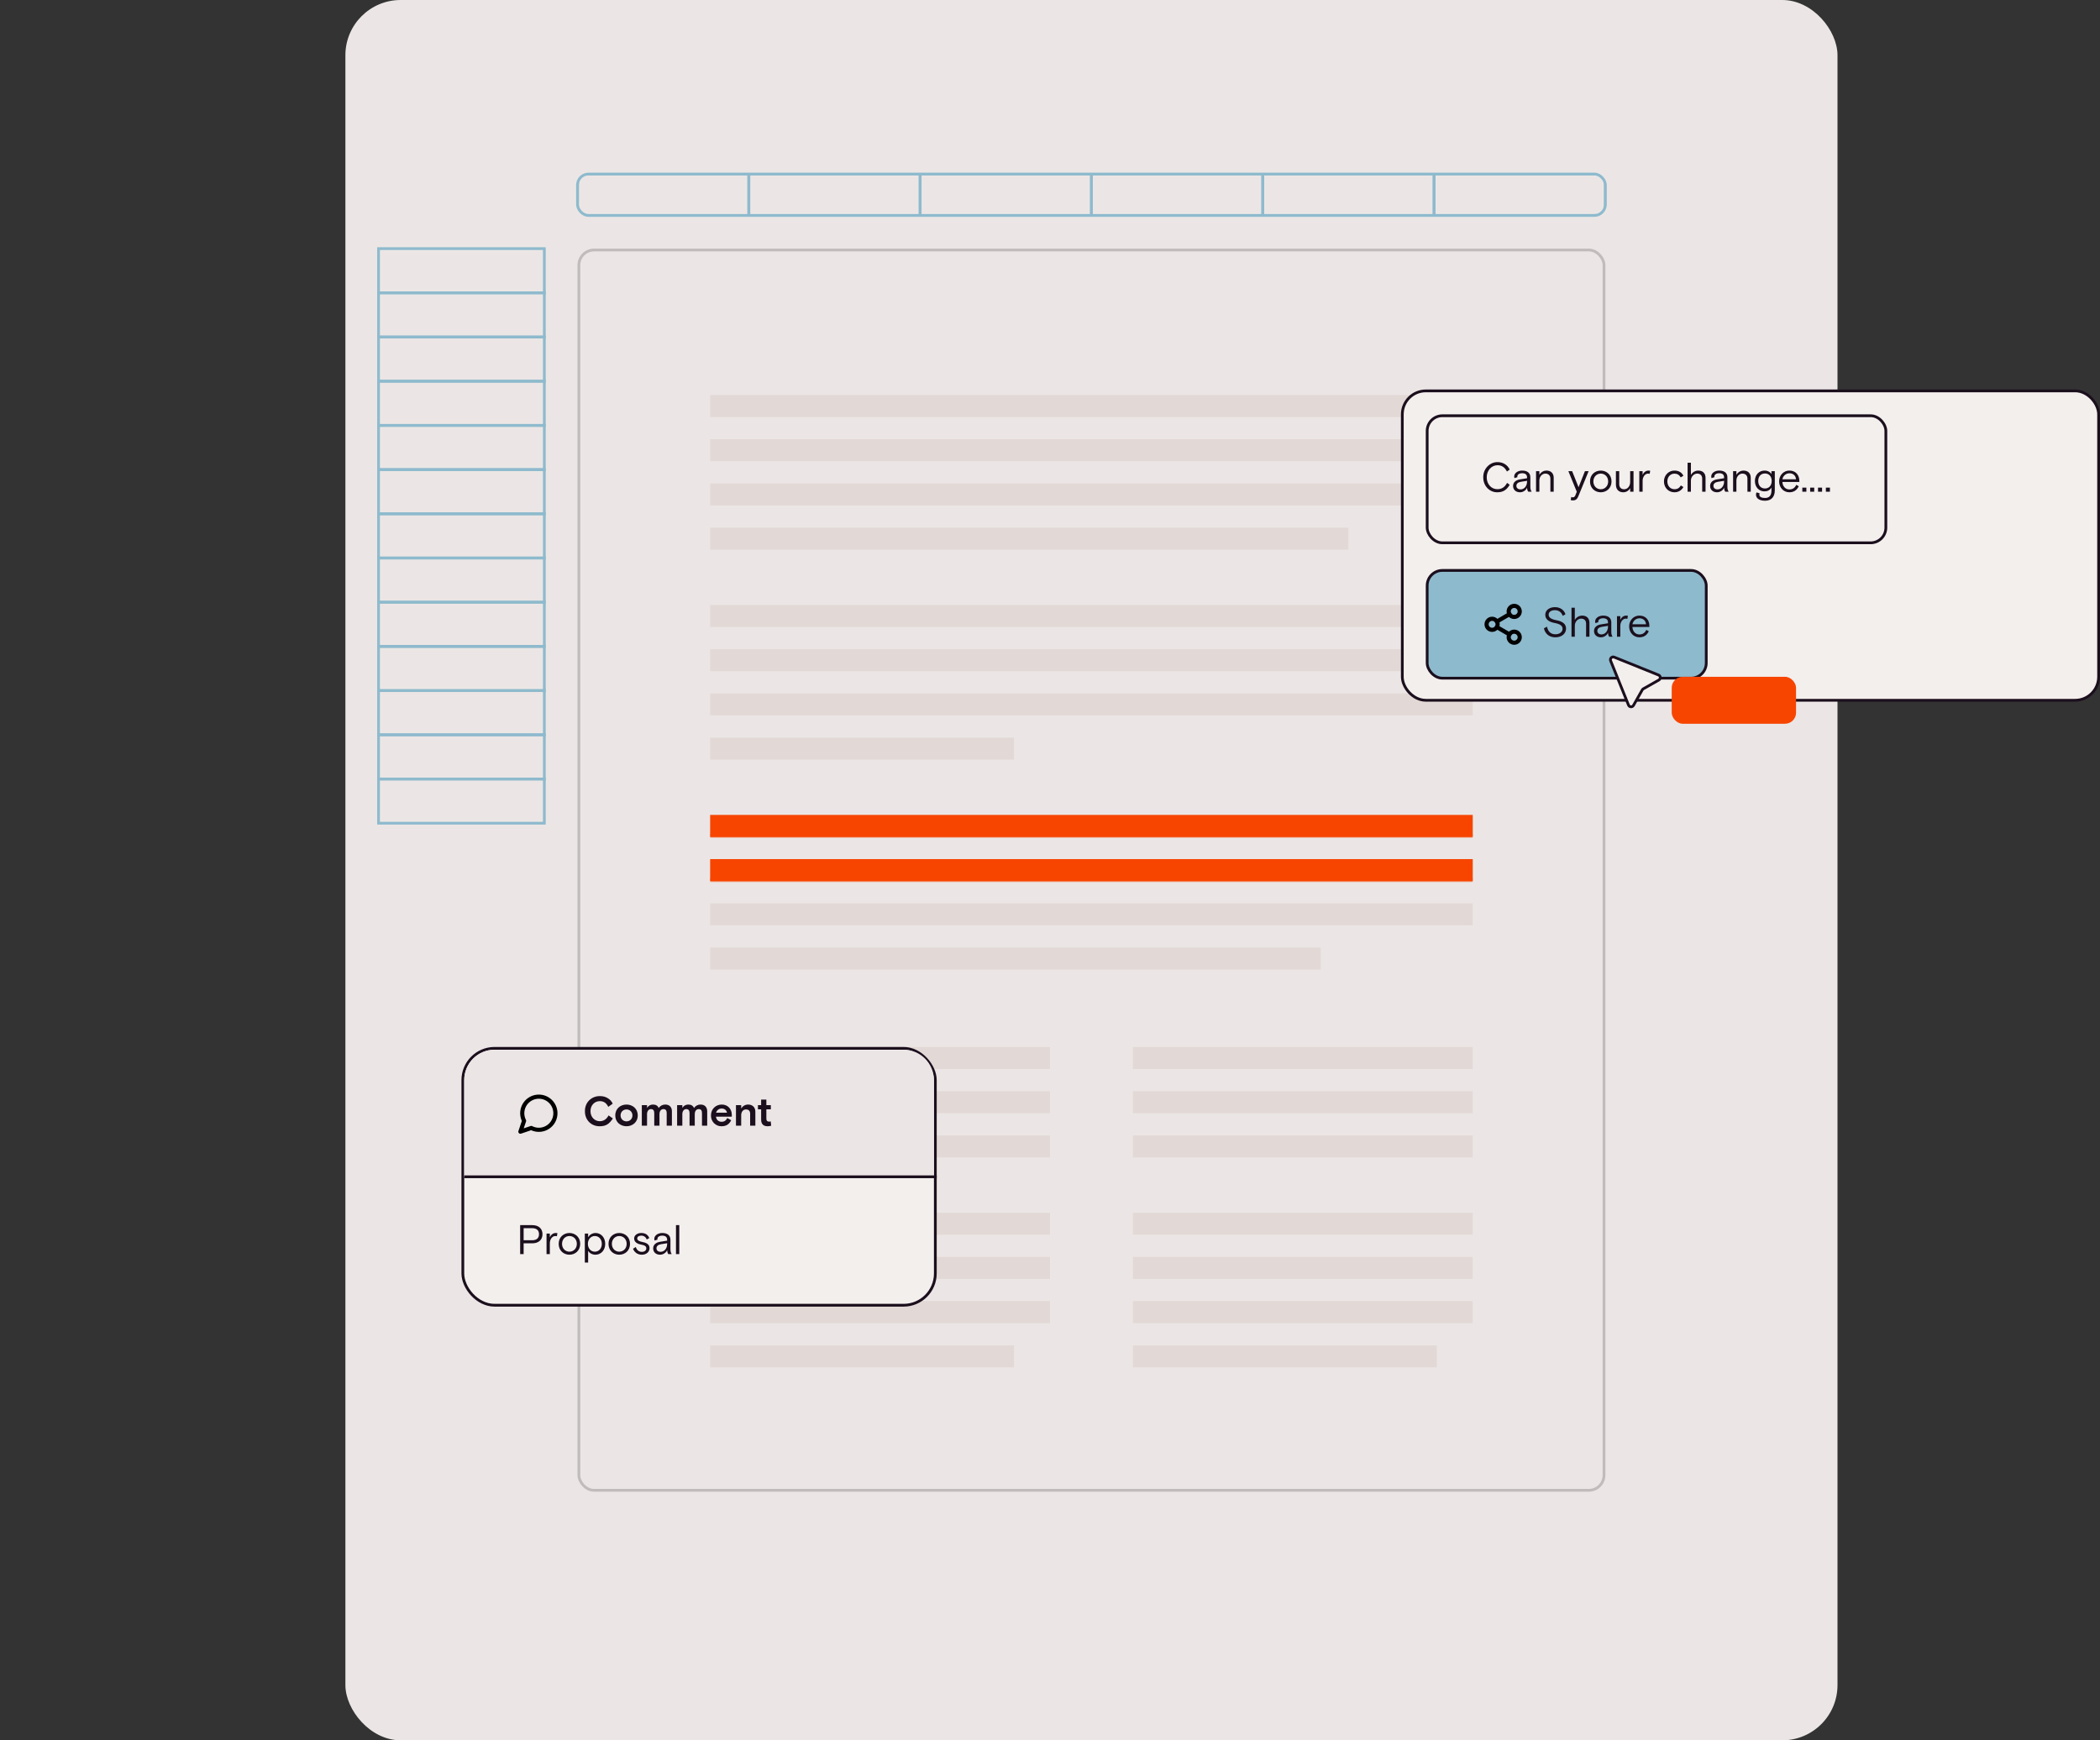 <svg width="760" height="630" viewBox="0 0 760 630" fill="none" xmlns="http://www.w3.org/2000/svg">
<rect x="0" y="0" width="760" height="630" fill="#333333" stroke="none"/>
<g clip-path="url(#clip0_1445_2246)">
<rect x="137" y="235" width="60" height="208" rx="4" stroke="#8EBACD"/>
<rect x="125" width="540" height="630" rx="20" fill="#EBE6E5"/>
<rect x="209" y="90" width="372" height="450" rx="6" fill="#EBE6E5"/>
<rect x="209.5" y="90.5" width="371" height="449" rx="5.5" stroke="#1B0F1D" stroke-opacity="0.2"/>
<rect x="257" y="143" width="276" height="8" fill="#E2D9D6"/>
<rect x="257" y="159" width="276" height="8" fill="#E2D9D6"/>
<rect x="257" y="175" width="276" height="8" fill="#E2D9D6"/>
<rect x="257" y="191" width="231" height="8" fill="#E2D9D6"/>
<rect x="257" y="219" width="276" height="8" fill="#E2D9D6"/>
<rect x="257" y="235" width="276" height="8" fill="#E2D9D6"/>
<rect x="257" y="251" width="276" height="8" fill="#E2D9D6"/>
<rect x="257" y="267" width="110" height="8" fill="#E2D9D6"/>
<mask id="path-13-inside-1_1445_2246" fill="white">
<path d="M257 295H533V303H257V295Z"/>
</mask>
<path d="M257 295H533V303H257V295Z" fill="#F74500"/>
<path d="M533 302H257V304H533V302Z" fill="#F74500" mask="url(#path-13-inside-1_1445_2246)"/>
<mask id="path-15-inside-2_1445_2246" fill="white">
<path d="M257 311H533V319H257V311Z"/>
</mask>
<path d="M257 311H533V319H257V311Z" fill="#F74500"/>
<path d="M533 318H257V320H533V318Z" fill="#F74500" mask="url(#path-15-inside-2_1445_2246)"/>
<path d="M257 327H533V335H257V327Z" fill="#E2D9D6"/>
<path d="M257 343H478V351H257V343Z" fill="#E2D9D6"/>
<rect x="257" y="379" width="123" height="8" fill="#E2D9D6"/>
<rect x="257" y="395" width="123" height="8" fill="#E2D9D6"/>
<rect x="257" y="411" width="123" height="8" fill="#E2D9D6"/>
<rect x="257" y="439" width="123" height="8" fill="#E2D9D6"/>
<rect x="257" y="455" width="123" height="8" fill="#E2D9D6"/>
<rect x="257" y="471" width="123" height="8" fill="#E2D9D6"/>
<rect x="257" y="487" width="110" height="8" fill="#E2D9D6"/>
<rect x="410" y="379" width="123" height="8" fill="#E2D9D6"/>
<rect x="410" y="395" width="123" height="8" fill="#E2D9D6"/>
<rect x="410" y="411" width="123" height="8" fill="#E2D9D6"/>
<rect x="410" y="439" width="123" height="8" fill="#E2D9D6"/>
<rect x="410" y="455" width="123" height="8" fill="#E2D9D6"/>
<rect x="410" y="471" width="123" height="8" fill="#E2D9D6"/>
<rect x="410" y="487" width="110" height="8" fill="#E2D9D6"/>
<g clip-path="url(#clip1_1445_2246)">
<rect x="209" y="63" width="62" height="15" stroke="#8EBACD"/>
<rect x="271" y="63" width="62" height="15" stroke="#8EBACD"/>
<rect x="333" y="63" width="62" height="15" stroke="#8EBACD"/>
<rect x="395" y="63" width="62" height="15" stroke="#8EBACD"/>
<rect x="457" y="63" width="62" height="15" stroke="#8EBACD"/>
<rect x="519" y="63" width="62" height="15" stroke="#8EBACD"/>
</g>
<rect x="209" y="63" width="372" height="15" rx="4" stroke="#8EBACD"/>
<rect x="137" y="90" width="60" height="16" stroke="#8EBACD"/>
<rect x="137" y="106" width="60" height="16" stroke="#8EBACD"/>
<rect x="137" y="122" width="60" height="16" stroke="#8EBACD"/>
<rect x="137" y="138" width="60" height="16" stroke="#8EBACD"/>
<rect x="137" y="154" width="60" height="16" stroke="#8EBACD"/>
<rect x="137" y="170" width="60" height="16" stroke="#8EBACD"/>
<rect x="137" y="186" width="60" height="16" stroke="#8EBACD"/>
<rect x="137" y="202" width="60" height="16" stroke="#8EBACD"/>
<rect x="137" y="218" width="60" height="16" stroke="#8EBACD"/>
<rect x="137" y="234" width="60" height="16" stroke="#8EBACD"/>
<rect x="137" y="250" width="60" height="16" stroke="#8EBACD"/>
<rect x="137" y="266" width="60" height="16" stroke="#8EBACD"/>
<rect x="137" y="282" width="60" height="16" stroke="#8EBACD"/>
<rect x="507.5" y="141.5" width="252" height="112" rx="8.5" fill="#F3EFED" stroke="#1B0F1D"/>
<rect x="516.5" y="150.5" width="166" height="46" rx="5.5" fill="#F3EFED"/>
<rect x="516.5" y="150.5" width="166" height="46" rx="5.5" stroke="#1B0F1D"/>
<path d="M536.795 172.75C536.735 169.705 539.195 167.23 541.97 167.29C543.995 167.29 545.6 168.325 546.365 169.99L545.375 170.695C544.535 169.09 543.455 168.415 541.94 168.415C539.825 168.415 538.055 170.275 538.055 172.75C538.01 175.195 539.705 177.13 541.925 177.085C543.485 177.085 544.595 176.365 545.42 174.805L546.365 175.495C545.285 177.31 544.04 178.21 541.895 178.21C539 178.255 536.75 175.825 536.795 172.75ZM547.589 175.93C547.589 174.565 548.639 173.755 550.124 173.53L552.644 173.125V172.78C552.644 171.82 552.014 171.31 550.889 171.31C549.764 171.31 549.119 171.85 549.119 172.525C549.119 172.585 549.134 172.66 549.149 172.735L548.114 173.08C548.039 172.9 547.994 172.705 547.994 172.495C547.994 171.325 549.194 170.35 550.889 170.35C552.794 170.35 553.844 171.25 553.844 172.81V176.14C553.844 176.995 553.949 177.445 554.309 178H553.094C552.854 177.715 552.659 177.235 552.659 176.53C552.464 177.025 552.119 177.43 551.624 177.745C551.144 178.06 550.634 178.21 550.079 178.21C548.579 178.21 547.589 177.265 547.589 175.93ZM552.644 174.355V174.055L550.364 174.43C549.359 174.595 548.789 175.12 548.789 175.885C548.789 176.65 549.374 177.16 550.274 177.16C551.729 177.16 552.644 175.84 552.644 174.355ZM555.903 178V170.56H557.103V171.88C557.658 170.935 558.618 170.35 559.683 170.35C561.198 170.35 562.293 171.25 562.293 172.945V178H561.093V173.26C561.093 172.12 560.373 171.445 559.278 171.445C558.123 171.445 557.103 172.51 557.103 173.935V178H555.903ZM568.438 181.015L568.648 179.89C568.843 179.995 569.038 180.04 569.233 180.04C569.653 180.04 569.923 179.8 570.148 179.275L570.643 178.015L567.598 170.56H568.963L571.288 176.38L573.598 170.56H574.933L571.213 179.65C570.793 180.715 570.208 181.15 569.263 181.15C568.948 181.15 568.678 181.105 568.438 181.015ZM575.433 174.28C575.433 171.82 577.248 170.35 579.318 170.35C581.388 170.35 583.218 171.82 583.218 174.28C583.218 176.74 581.388 178.21 579.318 178.21C577.248 178.21 575.433 176.74 575.433 174.28ZM582.003 174.28C582.003 172.615 580.833 171.445 579.318 171.445C577.833 171.445 576.648 172.615 576.648 174.28C576.648 175.945 577.833 177.115 579.318 177.115C580.833 177.115 582.003 175.945 582.003 174.28ZM584.805 175.42V170.56H586.005V175.27C586.005 176.455 586.695 177.115 587.79 177.115C588.99 177.115 589.965 176.035 589.965 174.52V170.56H591.18V178H589.965V176.695C589.485 177.61 588.54 178.21 587.475 178.21C585.93 178.21 584.805 177.28 584.805 175.42ZM593.271 178V170.56H594.471V171.895C594.846 170.995 595.641 170.35 596.601 170.35C596.856 170.35 597.051 170.38 597.216 170.425L597.021 171.52C596.856 171.475 596.661 171.445 596.451 171.445C595.341 171.445 594.471 172.63 594.471 174.07V178H593.271ZM602.196 174.28C602.166 172.03 603.966 170.305 606.006 170.35C607.551 170.35 608.646 171.025 609.231 172.225L608.256 172.825C607.761 171.91 606.966 171.46 606.021 171.46C604.581 171.46 603.426 172.555 603.426 174.28C603.426 175.96 604.536 177.1 606.021 177.1C607.101 177.1 607.776 176.635 608.316 175.735L609.231 176.32C608.556 177.505 607.461 178.21 606.006 178.21C603.831 178.21 602.196 176.56 602.196 174.28ZM610.747 178V167.5H611.947V171.925C612.502 170.95 613.492 170.35 614.632 170.35C616.252 170.35 617.242 171.34 617.242 172.96V178H616.027V173.26C616.027 172.105 615.352 171.445 614.227 171.445C613.057 171.445 611.947 172.54 611.947 173.995V178H610.747ZM618.898 175.93C618.898 174.565 619.948 173.755 621.433 173.53L623.953 173.125V172.78C623.953 171.82 623.323 171.31 622.198 171.31C621.073 171.31 620.428 171.85 620.428 172.525C620.428 172.585 620.443 172.66 620.458 172.735L619.423 173.08C619.348 172.9 619.303 172.705 619.303 172.495C619.303 171.325 620.503 170.35 622.198 170.35C624.103 170.35 625.153 171.25 625.153 172.81V176.14C625.153 176.995 625.258 177.445 625.618 178H624.403C624.163 177.715 623.968 177.235 623.968 176.53C623.773 177.025 623.428 177.43 622.933 177.745C622.453 178.06 621.943 178.21 621.388 178.21C619.888 178.21 618.898 177.265 618.898 175.93ZM623.953 174.355V174.055L621.673 174.43C620.668 174.595 620.098 175.12 620.098 175.885C620.098 176.65 620.683 177.16 621.583 177.16C623.038 177.16 623.953 175.84 623.953 174.355ZM627.212 178V170.56H628.412V171.88C628.967 170.935 629.927 170.35 630.992 170.35C632.507 170.35 633.602 171.25 633.602 172.945V178H632.402V173.26C632.402 172.12 631.682 171.445 630.587 171.445C629.432 171.445 628.412 172.51 628.412 173.935V178H627.212ZM635.501 179.065C635.501 178.765 635.561 178.495 635.696 178.255L636.821 178.585C636.746 178.78 636.716 178.96 636.716 179.125C636.716 179.83 637.496 180.265 638.771 180.265C640.316 180.265 641.096 179.38 641.096 177.595V176.515C640.541 177.43 639.701 177.88 638.591 177.88C636.626 177.88 635.111 176.41 635.111 174.115C635.111 171.775 636.701 170.35 638.591 170.35C639.731 170.35 640.616 170.845 641.096 171.625V170.56H642.311V177.505C642.311 179.89 641.036 181.27 638.771 181.27C636.716 181.27 635.501 180.37 635.501 179.065ZM641.186 174.115C641.186 172.45 640.196 171.4 638.741 171.4C637.286 171.4 636.311 172.45 636.311 174.115C636.311 175.78 637.286 176.83 638.741 176.83C640.196 176.83 641.186 175.78 641.186 174.115ZM643.871 174.28C643.841 172.03 645.566 170.305 647.621 170.35C649.796 170.35 651.191 171.895 651.191 174.07V174.475H645.056C645.101 175.255 645.341 175.9 645.806 176.41C646.271 176.92 646.871 177.175 647.606 177.175C648.806 177.175 649.586 176.575 650.081 175.51L650.981 176.035C650.276 177.475 649.181 178.21 647.561 178.21C645.521 178.21 643.871 176.56 643.871 174.28ZM645.056 173.5H649.976C649.901 172.135 648.881 171.325 647.606 171.325C646.346 171.325 645.296 172.24 645.056 173.5ZM652.266 178V176.515H653.736V178H652.266ZM655.108 178V176.515H656.578V178H655.108ZM657.949 178V176.515H659.419V178H657.949ZM660.791 178V176.515H662.261V178H660.791Z" fill="#1B0F1D"/>
<rect x="516.5" y="206.5" width="101" height="39" rx="5.5" fill="#8EBACD"/>
<rect x="516.5" y="206.5" width="101" height="39" rx="5.5" stroke="#1B0F1D"/>
<path d="M548 223.333C549.105 223.333 550 222.438 550 221.333C550 220.229 549.105 219.333 548 219.333C546.895 219.333 546 220.229 546 221.333C546 222.438 546.895 223.333 548 223.333Z" stroke="black" stroke-width="1.5" stroke-linecap="round" stroke-linejoin="round"/>
<path d="M540 228C541.105 228 542 227.105 542 226C542 224.895 541.105 224 540 224C538.895 224 538 224.895 538 226C538 227.105 538.895 228 540 228Z" stroke="black" stroke-width="1.5" stroke-linecap="round" stroke-linejoin="round"/>
<path d="M548 232.667C549.105 232.667 550 231.771 550 230.667C550 229.562 549.105 228.667 548 228.667C546.895 228.667 546 229.562 546 230.667C546 231.771 546.895 232.667 548 232.667Z" stroke="black" stroke-width="1.5" stroke-linecap="round" stroke-linejoin="round"/>
<path d="M541.727 227.007L546.28 229.66" stroke="black" stroke-width="1.5" stroke-linecap="round" stroke-linejoin="round"/>
<path d="M546.273 222.34L541.727 224.993" stroke="black" stroke-width="1.5" stroke-linecap="round" stroke-linejoin="round"/>
<path d="M558.75 227.455L559.875 226.87C560.235 228.625 561.24 229.615 562.92 229.615C564.495 229.615 565.5 228.7 565.5 227.65C565.5 226.495 564.54 225.88 562.68 225.535C560.385 225.115 559.245 224.11 559.245 222.535C559.245 220.915 560.715 219.79 562.74 219.79C564.6 219.79 566.01 220.75 566.55 222.355L565.56 222.94C565.095 221.605 564.09 220.885 562.725 220.885C561.405 220.885 560.46 221.5 560.46 222.52C560.46 223.585 561.42 224.17 563.355 224.545C565.59 224.965 566.76 225.94 566.76 227.56C566.76 229.345 565.2 230.71 562.935 230.71C561.78 230.71 560.85 230.41 560.13 229.81C559.41 229.195 558.945 228.415 558.75 227.455ZM568.733 230.5V220H569.933V224.425C570.488 223.45 571.478 222.85 572.618 222.85C574.238 222.85 575.228 223.84 575.228 225.46V230.5H574.013V225.76C574.013 224.605 573.338 223.945 572.213 223.945C571.043 223.945 569.933 225.04 569.933 226.495V230.5H568.733ZM576.884 228.43C576.884 227.065 577.934 226.255 579.419 226.03L581.939 225.625V225.28C581.939 224.32 581.309 223.81 580.184 223.81C579.059 223.81 578.414 224.35 578.414 225.025C578.414 225.085 578.429 225.16 578.444 225.235L577.409 225.58C577.334 225.4 577.289 225.205 577.289 224.995C577.289 223.825 578.489 222.85 580.184 222.85C582.089 222.85 583.139 223.75 583.139 225.31V228.64C583.139 229.495 583.244 229.945 583.604 230.5H582.389C582.149 230.215 581.954 229.735 581.954 229.03C581.759 229.525 581.414 229.93 580.919 230.245C580.439 230.56 579.929 230.71 579.374 230.71C577.874 230.71 576.884 229.765 576.884 228.43ZM581.939 226.855V226.555L579.659 226.93C578.654 227.095 578.084 227.62 578.084 228.385C578.084 229.15 578.669 229.66 579.569 229.66C581.024 229.66 581.939 228.34 581.939 226.855ZM585.198 230.5V223.06H586.398V224.395C586.773 223.495 587.568 222.85 588.528 222.85C588.783 222.85 588.978 222.88 589.143 222.925L588.948 224.02C588.783 223.975 588.588 223.945 588.378 223.945C587.268 223.945 586.398 225.13 586.398 226.57V230.5H585.198ZM589.596 226.78C589.566 224.53 591.291 222.805 593.346 222.85C595.521 222.85 596.916 224.395 596.916 226.57V226.975H590.781C590.826 227.755 591.066 228.4 591.531 228.91C591.996 229.42 592.596 229.675 593.331 229.675C594.531 229.675 595.311 229.075 595.806 228.01L596.706 228.535C596.001 229.975 594.906 230.71 593.286 230.71C591.246 230.71 589.596 229.06 589.596 226.78ZM590.781 226H595.701C595.626 224.635 594.606 223.825 593.331 223.825C592.071 223.825 591.021 224.74 590.781 226Z" fill="#1B0F1D"/>
<rect x="167.5" y="379.5" width="171" height="93" rx="11.5" fill="#F3EFED" stroke="#1B0F1D"/>
<path d="M168 391C168 384.925 172.925 380 179 380H327C333.075 380 338 384.925 338 391V426H168V391Z" fill="#EBE6E5"/>
<path d="M168 426L339 426" stroke="#1B0F1D"/>
<path d="M188.245 454V443.5H192.64C194.905 443.5 196.33 444.745 196.33 446.785C196.33 448.825 194.905 450.085 192.64 450.085H189.505V454H188.245ZM189.505 448.975H192.595C194.23 448.975 195.07 448.18 195.07 446.785C195.07 445.405 194.23 444.61 192.595 444.61H189.505V448.975ZM197.792 454V446.56H198.992V447.895C199.367 446.995 200.162 446.35 201.122 446.35C201.377 446.35 201.572 446.38 201.737 446.425L201.542 447.52C201.377 447.475 201.182 447.445 200.972 447.445C199.862 447.445 198.992 448.63 198.992 450.07V454H197.792ZM202.19 450.28C202.19 447.82 204.005 446.35 206.075 446.35C208.145 446.35 209.975 447.82 209.975 450.28C209.975 452.74 208.145 454.21 206.075 454.21C204.005 454.21 202.19 452.74 202.19 450.28ZM208.76 450.28C208.76 448.615 207.59 447.445 206.075 447.445C204.59 447.445 203.405 448.615 203.405 450.28C203.405 451.945 204.59 453.115 206.075 453.115C207.59 453.115 208.76 451.945 208.76 450.28ZM211.649 457.06V446.56H212.849V447.91C213.344 447.01 214.364 446.35 215.549 446.35C217.514 446.35 219.029 447.985 219.029 450.28C219.029 452.56 217.529 454.21 215.489 454.21C214.349 454.21 213.374 453.685 212.849 452.8V457.06H211.649ZM217.799 450.28C217.799 448.63 216.749 447.445 215.279 447.445C213.809 447.445 212.759 448.66 212.759 450.28C212.759 451.9 213.809 453.115 215.279 453.115C216.749 453.115 217.799 451.93 217.799 450.28ZM220.222 450.28C220.222 447.82 222.037 446.35 224.107 446.35C226.177 446.35 228.007 447.82 228.007 450.28C228.007 452.74 226.177 454.21 224.107 454.21C222.037 454.21 220.222 452.74 220.222 450.28ZM226.792 450.28C226.792 448.615 225.622 447.445 224.107 447.445C222.622 447.445 221.437 448.615 221.437 450.28C221.437 451.945 222.622 453.115 224.107 453.115C225.622 453.115 226.792 451.945 226.792 450.28ZM229.086 452.05L230.091 451.42C230.451 452.515 231.201 453.175 232.281 453.175C233.256 453.175 233.901 452.665 233.901 451.9C233.901 451.165 233.346 450.79 232.041 450.55C230.496 450.265 229.506 449.56 229.506 448.345C229.506 447.745 229.761 447.265 230.256 446.905C230.751 446.53 231.366 446.35 232.086 446.35C233.571 446.35 234.456 446.98 234.996 448.165L234.066 448.705C233.706 447.79 233.001 447.31 232.101 447.31C231.246 447.31 230.616 447.67 230.616 448.315C230.616 448.99 231.291 449.38 232.596 449.635C234.216 449.95 235.071 450.625 235.071 451.84C235.071 453.1 234.036 454.21 232.281 454.21C230.706 454.21 229.581 453.31 229.086 452.05ZM236.382 451.93C236.382 450.565 237.432 449.755 238.917 449.53L241.437 449.125V448.78C241.437 447.82 240.807 447.31 239.682 447.31C238.557 447.31 237.912 447.85 237.912 448.525C237.912 448.585 237.927 448.66 237.942 448.735L236.907 449.08C236.832 448.9 236.787 448.705 236.787 448.495C236.787 447.325 237.987 446.35 239.682 446.35C241.587 446.35 242.637 447.25 242.637 448.81V452.14C242.637 452.995 242.742 453.445 243.102 454H241.887C241.647 453.715 241.452 453.235 241.452 452.53C241.257 453.025 240.912 453.43 240.417 453.745C239.937 454.06 239.427 454.21 238.872 454.21C237.372 454.21 236.382 453.265 236.382 451.93ZM241.437 450.355V450.055L239.157 450.43C238.152 450.595 237.582 451.12 237.582 451.885C237.582 452.65 238.167 453.16 239.067 453.16C240.522 453.16 241.437 451.84 241.437 450.355ZM244.638 454V443.5H245.838V454H244.638Z" fill="#1B0F1D"/>
<path d="M192.267 408.333C193.539 408.986 195.003 409.163 196.394 408.832C197.785 408.501 199.013 407.684 199.855 406.528C200.697 405.372 201.098 403.954 200.987 402.528C200.876 401.102 200.259 399.763 199.248 398.752C198.237 397.741 196.898 397.124 195.472 397.013C194.046 396.902 192.628 397.303 191.472 398.145C190.316 398.987 189.499 400.215 189.168 401.606C188.837 402.997 189.014 404.461 189.667 405.733L188.333 409.667L192.267 408.333Z" stroke="black" stroke-width="1.5" stroke-linecap="round" stroke-linejoin="round"/>
<path d="M211.69 402.25C211.63 399.055 214.09 396.76 217.135 396.79C218.2 396.79 219.145 397.045 219.97 397.555C220.795 398.05 221.38 398.71 221.74 399.535L220.135 400.69C219.49 399.325 218.515 398.62 217.075 398.62C215.2 398.62 213.7 400.075 213.7 402.25C213.7 404.38 215.2 405.88 217.075 405.88C218.44 405.88 219.52 405.16 220.255 403.78L221.8 404.89C220.495 406.87 219.31 407.71 217.06 407.71C214.015 407.755 211.645 405.46 211.69 402.25ZM222.672 403.78C222.672 401.26 224.622 399.85 226.737 399.85C228.852 399.85 230.802 401.26 230.802 403.78C230.802 406.3 228.852 407.71 226.737 407.71C224.622 407.71 222.672 406.3 222.672 403.78ZM228.882 403.78C228.882 402.46 227.877 401.62 226.737 401.62C225.597 401.62 224.592 402.46 224.592 403.78C224.592 405.1 225.597 405.94 226.737 405.94C227.877 405.94 228.882 405.1 228.882 403.78ZM232.277 407.5V400.06H234.167V401.05C234.692 400.225 235.487 399.85 236.327 399.85C237.362 399.85 238.052 400.27 238.397 401.125C238.922 400.285 239.807 399.85 240.767 399.85C242.282 399.85 243.167 400.795 243.167 402.295V407.5H241.277V402.895C241.277 401.965 240.887 401.5 240.107 401.5C239.252 401.5 238.667 402.16 238.667 403.36V407.5H236.777V402.925C236.777 401.98 236.372 401.5 235.577 401.5C234.797 401.5 234.167 402.19 234.167 403.33V407.5H232.277ZM245.05 407.5V400.06H246.94V401.05C247.465 400.225 248.26 399.85 249.1 399.85C250.135 399.85 250.825 400.27 251.17 401.125C251.695 400.285 252.58 399.85 253.54 399.85C255.055 399.85 255.94 400.795 255.94 402.295V407.5H254.05V402.895C254.05 401.965 253.66 401.5 252.88 401.5C252.025 401.5 251.44 402.16 251.44 403.36V407.5H249.55V402.925C249.55 401.98 249.145 401.5 248.35 401.5C247.57 401.5 246.94 402.19 246.94 403.33V407.5H245.05ZM257.301 403.78C257.301 401.455 259.056 399.85 261.216 399.85C263.331 399.85 264.846 401.395 264.846 403.57V404.23H259.116C259.236 405.37 260.031 406.09 261.156 406.09C262.131 406.09 262.746 405.64 263.211 404.725L264.621 405.535C263.886 407.035 262.761 407.71 261.126 407.71C259.071 407.755 257.256 406.06 257.301 403.78ZM259.146 402.79H263.091C262.911 401.845 262.191 401.29 261.156 401.29C260.196 401.29 259.431 401.905 259.146 402.79ZM266.349 407.5V400.06H268.239V401.26C268.824 400.375 269.694 399.85 270.759 399.85C272.334 399.85 273.369 400.87 273.369 402.43V407.5H271.479V403.21C271.479 402.205 270.984 401.62 269.964 401.62C268.959 401.62 268.239 402.475 268.239 403.72V407.5H266.349ZM275.459 405.34V401.59H274.304V400.06H275.459V398.05H277.349V400.06H278.969V401.59H277.349V404.98C277.349 405.685 277.664 406.03 278.294 406.03C278.519 406.03 278.729 406 278.924 405.94L279.104 407.5C278.729 407.635 278.309 407.71 277.844 407.71C276.404 407.71 275.459 407.035 275.459 405.34Z" fill="#1B0F1D"/>
<path d="M589.366 255.241L582.891 239.193C582.561 238.375 583.374 237.561 584.192 237.891L600.24 244.367C601.017 244.68 601.088 245.751 600.359 246.164L594.73 249.353C594.572 249.442 594.442 249.572 594.352 249.73L591.164 255.359C590.751 256.088 589.68 256.017 589.366 255.241Z" fill="#F3EFED" stroke="#1B0F1D"/>
<rect x="605" y="245" width="45" height="17" rx="4" fill="#F74500"/>
</g>
<defs>
<clipPath id="clip0_1445_2246">
<rect width="760" height="630" fill="white"/>
</clipPath>
<clipPath id="clip1_1445_2246">
<rect x="209" y="63" width="372" height="15" rx="4" fill="white"/>
</clipPath>
</defs>
</svg>
